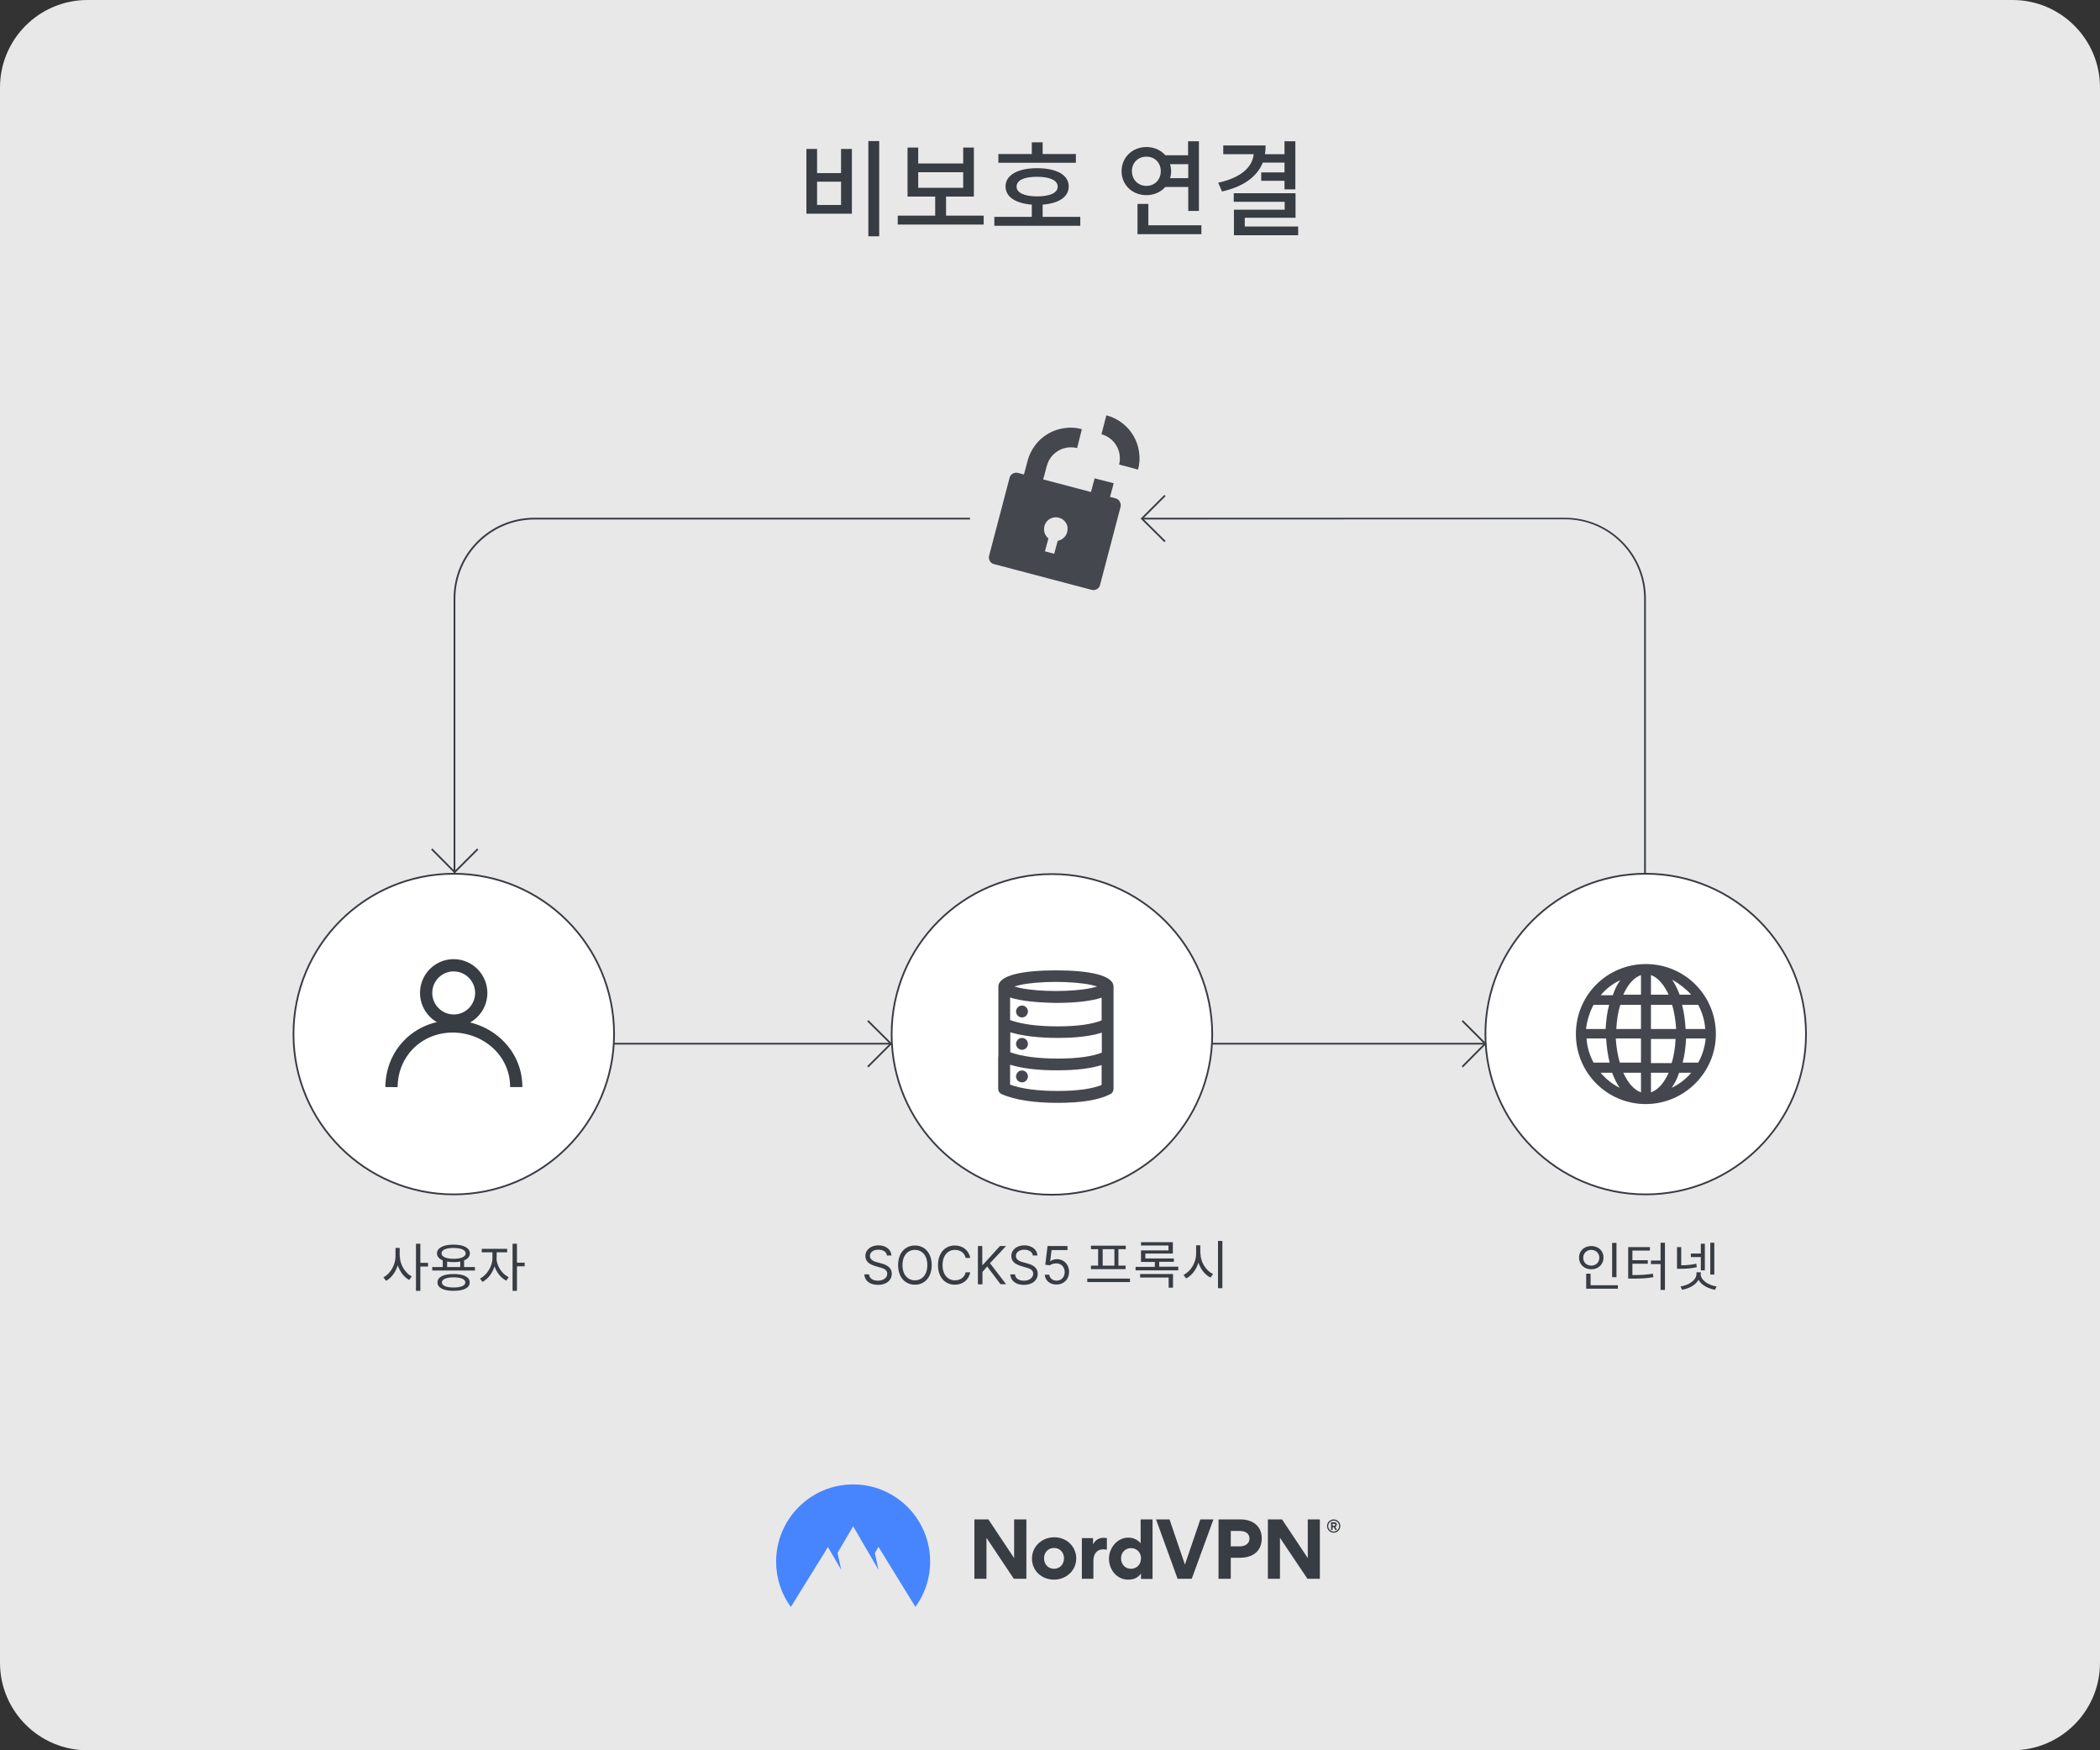 <svg fill="none" height="1000" viewBox="0 0 1200 1000" width="1200" xmlns="http://www.w3.org/2000/svg" xmlns:xlink="http://www.w3.org/1999/xlink"><rect x="0" y="0" width="1200" height="1000" fill="#333333" stroke="none"/><linearGradient id="paint0_linear_1_2" gradientUnits="userSpaceOnUse" x1="443.502" x2="531.497" y1="883.159" y2="883.159"><stop offset=".035" stop-color="#4685fd"/><stop offset="1" stop-color="#4685fd"/></linearGradient><clipPath id="clip0_1_2"><path d="M0 0H1200V1000H0Z"/></clipPath><g clip-path="url(#clip0_1_2)"><path d="M1150 1000H50C22.4 1000 0 977.6 0 950V50C0 22.4 22.4 0 50 0H1150C1177.6 0 1200 22.4 1200 50V950C1200 977.6 1177.6 1000 1150 1000Z" fill="#e8e8e9"/><path d="M601.1 682.6C651.689 682.6 692.7 641.589 692.7 591 692.7 540.411 651.689 499.4 601.1 499.4 550.511 499.4 509.5 540.411 509.5 591 509.5 641.589 550.511 682.6 601.1 682.6Z" fill="#ffffff" stroke="#383c43" stroke-miterlimit="10"/><g fill="#383c43"><path d="M228.5 717.8C228.5 722.5 231.6 727.4 235.3 729.3L233.8 731.3C231 729.8 228.5 726.6 227.3 722.9 226.1 726.8 223.6 730.2 220.6 731.8L219.1 729.8C223 727.8 226 722.7 226 717.8V713H228.4V717.8H228.5ZM244.6 723.6H240.2V737.5H237.7V710.6H240.2V721.5H244.6V723.6Z"/><path d="M271.4 723.9V725.9H247V723.9H253V720.1C250.9 719.2 249.7 717.9 249.7 716.1 249.7 713 253.3 711.1 259.1 711.1 265 711.1 268.5 713 268.5 716.1 268.5 717.9 267.3 719.3 265.2 720.1V723.9H271.4ZM268.4 732.7C268.4 735.8 265 737.5 259.2 737.5 253.4 737.5 250 735.8 250 732.7 250 729.6 253.4 727.9 259.2 727.9 265 727.9 268.4 729.6 268.4 732.7ZM259.2 719.2C263.5 719.2 266.1 718 266.1 716.1 266.1 714.2 263.5 713 259.2 713 254.9 713 252.3 714.1 252.3 716.1 252.3 718 254.9 719.2 259.2 719.2ZM265.9 732.7C265.9 730.9 263.4 729.8 259.2 729.8 255 729.8 252.5 730.9 252.5 732.7 252.5 734.5 255 735.6 259.2 735.6 263.4 735.6 265.9 734.5 265.9 732.7ZM255.5 723.9H263V720.8C261.9 721 260.6 721.1 259.2 721.1 257.9 721.1 256.6 721 255.5 720.8V723.9Z"/><path d="M283.7 718.8C283.7 723.1 286.8 727.9 290.7 729.7L289.3 731.7C286.3 730.2 283.8 727.1 282.6 723.5 281.4 727.4 278.8 730.8 275.7 732.4L274.3 730.5C278.1 728.6 281.4 723.5 281.4 718.9V715.5H275.3V713.5H289.8V715.5H283.8V718.8H283.7ZM299.8 723.5H295.4V737.5H292.9V710.6H295.4V721.4H299.8V723.5Z"/><path d="M501.9 714C499 714 497.1 715.5 497.1 717.6 497.1 719.9 499.7 720.8 501.3 721.2L503.5 721.8C505.8 722.4 509.6 723.7 509.6 727.8 509.6 731.3 506.7 734.1 501.7 734.1 497 734.1 494.1 731.7 493.9 728.1H496.6C496.8 730.6 499.1 731.7 501.7 731.7 504.7 731.7 507 730.1 507 727.7 507 725.5 505 724.7 502.7 724.1L500 723.3C496.6 722.3 494.5 720.6 494.5 717.6 494.5 713.9 497.8 711.5 502 711.5 506.2 711.5 509.3 714 509.4 717.3H506.8C506.6 715.2 504.6 714 501.9 714Z"/><path d="M522.8 734C517.2 734 513.2 729.7 513.2 722.8 513.2 715.9 517.2 711.6 522.8 711.6 528.4 711.6 532.4 715.9 532.4 722.8 532.4 729.7 528.4 734 522.8 734ZM522.8 714.1C518.8 714.1 515.7 717.2 515.7 722.8 515.7 728.4 518.8 731.5 522.8 731.5 526.8 731.5 529.9 728.4 529.9 722.8 529.9 717.2 526.8 714.1 522.8 714.1Z"/><path d="M551.8 718.7C551.2 715.7 548.6 714.1 545.7 714.1 541.7 714.1 538.6 717.2 538.6 722.8 538.6 728.4 541.7 731.5 545.7 731.5 548.6 731.5 551.2 729.9 551.8 726.9H554.4C553.6 731.4 550 734 545.6 734 540 734 536 729.7 536 722.8 536 715.9 540 711.6 545.6 711.6 550 711.6 553.6 714.2 554.4 718.7H551.8Z"/><path d="M558.7 711.9H561.3V722.7H561.6L571.4 711.9H574.9L565.7 721.7 574.9 733.7H571.7L564.1 723.6 561.4 726.7V733.8H558.8V711.9H558.7Z"/><path d="M585.3 714C582.4 714 580.5 715.5 580.5 717.6 580.5 719.9 583.1 720.8 584.7 721.2L586.9 721.8C589.2 722.4 593 723.7 593 727.8 593 731.3 590.1 734.1 585.1 734.1 580.4 734.1 577.5 731.7 577.3 728.1H580C580.2 730.6 582.5 731.7 585.1 731.7 588.1 731.7 590.4 730.1 590.4 727.7 590.4 725.5 588.4 724.7 586.1 724.1L583.4 723.3C580 722.3 577.9 720.6 577.9 717.6 577.9 713.9 581.2 711.5 585.4 711.5 589.6 711.5 592.7 714 592.8 717.3H590.2C589.9 715.2 587.9 714 585.3 714Z"/><path d="M597 728.3H599.6C599.8 730.3 601.6 731.7 603.8 731.7 606.5 731.7 608.4 729.6 608.4 726.8 608.4 723.9 606.4 721.8 603.6 721.8 602.3 721.8 600.7 722.3 599.8 722.9L597.3 722.6 598.6 711.9H610V714.2H600.9L600.1 720.6H600.2C601.1 719.9 602.5 719.4 604 719.4 608 719.4 610.9 722.5 610.9 726.7 610.9 730.9 607.9 733.9 603.7 733.9 600.1 734 597.2 731.6 597 728.3Z"/><path d="M645.7 730.5V732.5H621.3V730.5H645.7ZM627.6 713.7H623.4V711.7H643.3V713.7H639.1V723.1H643.2V725.1H623.4V723.1H627.5V713.7H627.6ZM636.8 713.7H630.1V723.1H636.8V713.7Z"/><path d="M673.3 723.8V725.8H648.9V723.8H659.9V721H652V714.4H667.7V711.6H652V709.7H670.2V716.2H654.5V719H670.8V720.9H662.4V723.7H673.3V723.8ZM651.6 727.9H670.3V735.7H667.8V729.9H651.5V727.9H651.6Z"/><path d="M686 716.2C686 721.1 689.2 726.1 693.2 727.9L691.7 729.9C688.6 728.4 686.1 725.2 684.8 721.4 683.6 725.4 681 728.8 677.8 730.4L676.3 728.4C680.3 726.5 683.5 721.4 683.5 716.3V711.5H685.9V716.2H686ZM698.5 709V736H696V709H698.5Z"/><path d="M909.3 725.2C905.3 725.2 902.3 722.4 902.3 718.5 902.3 714.6 905.3 711.9 909.3 711.9 913.3 711.9 916.3 714.6 916.3 718.5 916.3 722.4 913.3 725.2 909.3 725.2ZM909.3 723.1C912 723.1 913.9 721.2 913.9 718.6 913.9 716 911.9 714.1 909.3 714.1 906.7 714.1 904.7 716 904.7 718.6 904.7 721.2 906.6 723.1 909.3 723.1ZM924.5 734.3V736.3H906.4V727.7H908.9V734.3H924.5ZM923.7 729.7H921.2V710.1H923.7V729.7Z"/><path d="M932.9 728.5C937.8 728.5 940.9 728.3 944.5 727.7L944.8 729.7C940.9 730.4 937.6 730.5 932.5 730.5H930.4V712.5H942.8V714.5H932.8V720H941.6V722H932.8V728.5H932.9ZM951.4 710V737H948.9V722.2H943.4V720.2H948.9V710H951.4Z"/><path d="M969.6 724C966.1 724.8 963.1 724.9 960 724.9H958.3V712.5H960.7V722.9C963.5 722.9 966.2 722.7 969.3 722L969.6 724ZM971.8 727.9C971.8 731.4 976.2 734.3 980.9 735L980 736.9C976 736.2 972.2 734.2 970.6 731.2 968.9 734.2 965.2 736.2 961.2 736.9L960.3 735C965 734.3 969.4 731.4 969.4 727.9V726.9H971.9V727.9H971.8ZM971.9 718.2H966.2V716.2H971.9V710.6H974.2V725.8H971.9V718.2ZM979.6 728.2H977.3V710H979.6V728.2Z"/><path d="M466.9 85.1V98.9H480.6V85.1H486.8V122.1H460.8V85.1H466.9ZM466.9 117.1H480.6V103.8H466.9V117.1ZM502.4 80.6V135H496.2V80.6H502.4Z"/><path d="M562.1 123.2V128.3H513V123.2H534.4V112.3H518.6V84.3H524.7V93.4H550.4V84.3H556.5V112.3H540.6V123.2H562.1ZM524.7 107.3H550.4V98.4H524.7V107.3Z"/><path d="M617.3 123.9V129H568.2V123.9H589.6V116.9C580.3 116.2 574.6 112.5 574.6 106.5 574.6 100 581.6 96.1 592.6 96.1 603.7 96.1 610.7 99.9 610.7 106.5 610.7 112.5 605.1 116.2 595.8 116.9V123.9H617.3ZM614.8 93H570.5V88H589.6V81.3H595.8V88H614.8V93ZM592.6 112.2C600 112.2 604.4 110.2 604.4 106.6 604.4 103.1 600.1 101 592.6 101 585.2 101 580.9 103 580.9 106.6 580.9 110.1 585.2 112.2 592.6 112.2Z"/><path d="M665.9 106.8C663.4 109.7 659.5 111.5 655.1 111.5 647.1 111.5 640.9 105.7 640.9 97.8 640.9 89.9 647.1 84 655.1 84 659.5 84 663.4 85.8 665.9 88.7H678.9V80.7H685.1V120.5H679V106.8H665.9ZM655.1 106.2C659.7 106.2 663.3 102.8 663.3 97.8 663.3 92.9 659.8 89.5 655.1 89.5 650.4 89.5 646.8 92.9 646.8 97.8 646.9 102.8 650.4 106.2 655.1 106.2ZM686.5 128.8V133.8H650V116.5H656.2V128.7H686.5V128.8ZM668.6 93.8C669 95.1 669.2 96.4 669.2 97.8 669.2 99.2 669 100.6 668.6 101.8H679V93.8H668.6Z"/><path d="M721.6 92.9C718.2 101.2 710.3 106.7 698.3 109.4L696.1 104.4C708.9 101.6 715.6 95.7 716.4 88.1H699V83.1H723.2C723.2 84.8 723.1 86.5 722.8 88.1H734V80.7H740.2V108.2H734V103.3H720.7V98.5H734V92.9H721.6ZM741.8 129.4V134.4H705.1V119.8H734.1V115.3H705V110.4H740.3V124.4H711.3V129.4H741.8Z"/><path d="M758.3 871.9C758.3 869.8 760 868.1 762.1 868.1 764.2 868.1 765.9 869.8 765.9 871.9 765.9 874 764.2 875.7 762.1 875.7 760 875.7 758.3 874 758.3 871.9ZM759 871.9C759 873.6 760.4 875 762.1 875 763.8 875 765.2 873.6 765.2 871.9 765.2 870.2 763.8 868.8 762.1 868.8 760.4 868.8 759 870.2 759 871.9ZM761.5 874.1H760.6V869.7H762.3C763.2 869.7 763.9 870.1 763.9 871.1 763.9 871.7 763.5 872.1 763.1 872.4L764 874.1H763L762.2 872.5H761.5V874.1ZM762.3 870.6H761.5V871.7H762.3C762.6 871.7 763 871.6 763 871.2 763 870.7 762.6 870.6 762.3 870.6Z"/><path clip-rule="evenodd" d="M579.3 902 563.7 878.6V902H556.8V868.1H564.8L579.5 890.2V868.1H586.5V902H579.3Z" fill-rule="evenodd"/><path clip-rule="evenodd" d="M602.4 878.3C595.4 878.3 589.7 883.5 589.7 890.5 589.7 897.5 595.3 902.5 602.3 902.5 609.3 902.5 615 897.3 615 890.3 614.9 883.4 609.4 878.3 602.4 878.3ZM602.3 896.3C599.1 896.3 596.6 893.9 596.6 890.3 596.6 886.8 599.1 884.4 602.3 884.4 605.5 884.4 608 886.8 608 890.3 608 893.9 605.5 896.3 602.3 896.3Z" fill-rule="evenodd"/><path clip-rule="evenodd" d="M632.5 878.8V885.4C631.6 885.2 630.6 885.2 630.3 885.2 627.1 885.2 624.8 887.5 624.8 891.8V902H618.2V878.8H624.6V882.2H624.7C626 879.6 628.3 878.6 630.7 878.6 631.2 878.6 632 878.7 632.5 878.8Z" fill-rule="evenodd"/><path clip-rule="evenodd" d="M651.8 868.1V881.6H651.7C649.3 878.8 646.1 878.5 644.8 878.5 638.2 878.5 633.7 884.6 633.7 890.5 633.7 896.7 638 902.5 644.7 902.5 646.3 902.5 649.7 902.3 651.9 899.1H652V902.1H658.6V868.1H651.8ZM646.3 896.3C643.1 896.3 640.6 893.9 640.6 890.3 640.6 886.8 643.2 884.5 646.3 884.5 649.5 884.5 652 886.9 652 890.3 652 893.9 649.5 896.3 646.3 896.3Z" fill-rule="evenodd"/><path clip-rule="evenodd" d="M672.9 902 660.6 868.1H668.3L677.1 893.9 685.9 868.1H693.4L681 902H672.9Z" fill-rule="evenodd"/><path clip-rule="evenodd" d="M708.9 868.1H696.3V902H703.3V890H708.6C715.7 890 721 886.4 721 878.9 721 871.7 715.6 868.1 708.9 868.1ZM708.3 883.5H703.3V874.7H708.3C711.2 874.7 714 875.8 714 879.1 713.9 882.3 711.1 883.5 708.3 883.5Z" fill-rule="evenodd"/><path clip-rule="evenodd" d="M747.1 902 731.4 878.6V902H724.5V868.1H732.6L747.3 890.2V868.1H754.2V902H747.1Z" fill-rule="evenodd"/></g><path clip-rule="evenodd" d="M451.9 918.1C446.6 910.9 443.5 901.9 443.5 892.2 443.5 867.9 463.2 848.1 487.5 848.1 511.8 848.1 531.5 867.8 531.5 892.2 531.5 901.9 528.4 910.8 523.1 918.1L502 883.8 499.9 887.3 502 896.9 487.5 872 478.6 887.2 480.7 896.9 473.1 883.9 451.9 918.1Z" fill="url(#paint0_linear_1_2)" fill-rule="evenodd"/><path d="M259.3 682.4C309.889 682.4 350.9 641.389 350.9 590.8 350.9 540.211 309.889 499.2 259.3 499.2 208.711 499.2 167.7 540.211 167.7 590.8 167.7 641.389 208.711 682.4 259.3 682.4Z" fill="#ffffff" stroke="#383c43" stroke-miterlimit="10"/><path d="M940.4 682.4C990.989 682.4 1032 641.389 1032 590.8 1032 540.211 990.989 499.2 940.4 499.2 889.811 499.2 848.8 540.211 848.8 590.8 848.8 641.389 889.811 682.4 940.4 682.4Z" fill="#ffffff" stroke="#383c43" stroke-miterlimit="10"/><path d="M260.2 499.5V342C260.2 317.1 280.5 296.8 305.4 296.8H554.3V295.8H305.4C279.9 295.8 259.2 316.5 259.2 342V499.5C259.4 499.5 259.5 499.5 259.7 499.5 259.9 499.5 260.1 499.5 260.2 499.5Z" fill="#383c43"/><path d="M894.3 296.7C919.2 296.7 939.5 317 939.5 341.9V499.4C939.6 499.4 939.7 499.4 939.9 499.4 940.1 499.4 940.3 499.4 940.5 499.4V342C940.5 316.5 919.8 295.8 894.3 295.8H652.5V296.8L894.3 296.7Z" fill="#383c43"/><path d="M350.7 595.8C350.7 596.1 350.7 596.5 350.6 596.8H508.6C508.6 596.5 508.6 596.1 508.6 595.8H350.7Z" fill="#383c43"/><path d="M692.5 595.8C692.5 596.1 692.5 596.5 692.5 596.8H848C848 596.5 848 596.1 847.9 595.8H692.5Z" fill="#383c43"/><path d="M509.1 595.8H508.6C508.6 596.1 508.6 596.5 508.6 596.8H509.1C509.1 596.5 509.1 596.2 509.1 595.8Z" fill="#383c43"/><path d="M509.6 595.8H509.1C509.1 596.1 509.1 596.5 509.1 596.8H509.6C509.6 596.5 509.6 596.2 509.6 595.8Z" fill="#383c43"/><path d="M848.4 595.8H847.9C847.9 596.1 847.9 596.5 848 596.8H848.5C848.5 596.5 848.5 596.2 848.4 595.8Z" fill="#383c43"/><path d="M848.9 595.8H848.4C848.4 596.1 848.4 596.5 848.5 596.8H849C849 596.5 849 596.2 848.9 595.8Z" fill="#383c43"/><path d="M570.5 603.6V564.5C570.5 564.4 570.5 564.2 570.5 564.1 570.5 564 570.5 563.8 570.5 563.7 570.5 557.2 584.4 554.4 603.4 554.4 622.4 554.4 636.3 557.2 636.3 563.7 636.3 563.9 636.3 564 636.3 564.1 636.3 564.2 636.3 564.4 636.3 564.5V622.2C636.3 622.8 636.1 623.4 635.8 623.9 635.5 624.4 635 624.9 634.5 625.1 628 628.5 618 630.1 604.4 630.1 590.9 630.1 580.3 628.5 572.5 625.2 571.9 624.9 571.4 624.5 571 624 570.6 623.4 570.4 622.8 570.4 622.1V603.6H570.5ZM577.2 608.3V619.7C583.9 622.1 593 623.3 604.4 623.3 615.6 623.3 624 622.1 629.5 619.9V608.5C623.2 610.5 614.9 611.5 604.4 611.5 593.5 611.6 584.4 610.5 577.2 608.3ZM629.6 590C623.3 592 615 593 604.5 593 593.6 593 584.5 591.9 577.3 589.8V601.2C584 603.6 593.1 604.8 604.5 604.8 615.7 604.8 624.1 603.6 629.6 601.4V590ZM577.2 569.9V582.8C583.9 585.2 593 586.4 604.4 586.4 615.6 586.4 624 585.2 629.5 583V570C623.6 572 614.3 573 603.3 573 592.4 572.8 583.1 571.9 577.2 569.9ZM579.6 563.6C580.6 563.9 581.8 564.2 583.1 564.5 588.4 565.6 595.6 566.2 603.3 566.2 611 566.2 618.3 565.6 623.5 564.5 624.9 564.2 626 563.9 627 563.6 625.8 563.3 624.7 563 623.5 562.7 618.2 561.6 611 561 603.3 561 595.6 561 588.3 561.6 583.1 562.7 581.8 563 580.6 563.3 579.6 563.6ZM584 574.5C584.9 574.5 585.8 574.9 586.4 575.5 587 576.1 587.4 577 587.4 577.9 587.4 578.8 587 579.6 586.4 580.3 585.8 580.9 584.9 581.3 584 581.3 583.1 581.3 582.2 580.9 581.6 580.3 581 579.7 580.6 578.8 580.6 577.9 580.6 577 581 576.2 581.6 575.5 582.2 574.9 583.1 574.5 584 574.5ZM584 593C584.9 593 585.8 593.4 586.4 594 587 594.6 587.4 595.5 587.4 596.4 587.4 597.3 587 598.1 586.4 598.8 585.8 599.4 584.9 599.8 584 599.8 583.1 599.8 582.2 599.4 581.6 598.8 581 598.2 580.6 597.3 580.6 596.4 580.6 595.5 581 594.7 581.6 594 582.2 593.4 583.1 593 584 593ZM584 611.6C584.9 611.6 585.8 612 586.4 612.6 587 613.2 587.4 614.1 587.4 615 587.4 615.9 587 616.7 586.4 617.4 585.8 618 584.9 618.4 584 618.4 583.1 618.4 582.2 618 581.6 617.4 581 616.8 580.6 615.9 580.6 615 580.6 614.1 581 613.3 581.6 612.6 582.2 611.9 583.1 611.6 584 611.6Z" fill="#44474e"/><path d="M980.5 590.8C980.5 568.7 962.7 550.8 940.5 550.8 918.3 550.8 900.5 568.6 900.5 590.8 900.5 612.9 918.3 630.8 940.5 630.8 962.7 630.7 980.5 612.6 980.5 590.8ZM955.2 621.5C956.9 619.2 958.4 616.3 959.5 612.9H966.4C963.3 616.6 959.5 619.5 955.2 621.5ZM970.4 607.1H961.5C962.7 602.8 963.2 598.2 963.5 593.3H974.7C974.2 598.2 972.7 603.1 970.4 607.1ZM970.4 574.1C972.7 578.4 974.1 583 974.4 587.9H963.2C962.9 583 962.3 578.4 961.2 574.1H970.4ZM966.4 568.3H959.8C958.6 565.1 957.2 562.3 955.5 559.7 959.5 562 963.3 564.9 966.4 568.3ZM943.4 557.1C947.4 558.5 950.9 562.6 953.5 568.3H943.4V557.1ZM943.4 574.1H955.5C956.7 578.1 957.5 583 957.8 587.9H943.4V574.1ZM943.4 593.6H957.5C957.2 598.5 956.6 603.1 955.2 607.4H943.4V593.6ZM943.4 612.9H953.5C950.9 618.7 947.5 622.7 943.4 624.1V612.9ZM925.9 560C924.2 562.3 922.7 565.2 921.6 568.6H914.7C917.8 564.9 921.5 562 925.9 560ZM910.6 574.1H919.5C918.3 578.4 917.8 583 917.5 587.9H906.3C906.9 583 908.3 578.4 910.6 574.1ZM910.6 607.1C908.3 602.8 906.9 598.2 906.6 593.3H917.8C918.1 598.2 918.7 602.8 919.8 607.1H910.6ZM914.6 612.9H921.2C922.4 616.1 923.8 618.9 925.5 621.5 921.5 619.5 917.8 616.6 914.6 612.9ZM937.7 624.1C933.7 622.7 930.2 618.6 927.6 612.9H937.7V624.1ZM937.7 607.1H925.6C924.4 603.1 923.6 598.2 923.3 593.3H937.7V607.1ZM937.7 587.9H923.6C923.9 583 924.5 578.4 925.9 574.1H937.7V587.9ZM937.7 568.3H927.6C930.2 562.5 933.6 558.5 937.7 557.1V568.3Z" fill="#44474e"/><path d="M243.5 567.3C243.5 576 250.6 583.1 259.3 583.1 268 583.1 275 576 275 567.3 275 558.6 267.9 551.5 259.2 551.5 250.5 551.5 243.5 558.6 243.5 567.3Z" stroke="#383c43" stroke-miterlimit="10" stroke-width="7"/><path d="M295 621.1C295 599.9 276.3 585.4 256.6 586.5 238.4 587.5 223.9 601.7 223.7 621.1" stroke="#383c43" stroke-miterlimit="10" stroke-width="7"/><path d="M632.2 237.3 629.4 248.1C633 249.1 636.1 251.4 638 254.7 639.9 257.9 640.4 261.8 639.5 265.4L650.3 268.3C651.2 265.1 651.4 261.7 650.9 258.4 650.5 255.1 649.4 251.9 647.7 249 646 246.1 643.8 243.6 641.1 241.6 638.5 239.6 635.5 238.1 632.2 237.3Z" fill="#44474e"/><path d="M637.7 284.8 634.3 283.9 636.4 276.1 625.5 273.3 623.4 281.1 596.1 273.9 598.2 266.1C599.2 262.5 601.5 259.4 604.8 257.5 608 255.6 611.9 255.1 615.5 256L618.2 245.2C615 244.3 611.6 244.1 608.3 244.6 605 245 601.8 246.1 598.9 247.8 596 249.5 593.5 251.7 591.5 254.4 589.5 257.1 588 260.1 587.2 263.3L585.1 271.1 581.7 270.2C580.7 269.9 579.6 270.1 578.7 270.6 577.8 271.1 577.1 272 576.9 273L565.2 317.5C564.9 318.5 565.1 319.6 565.6 320.5 566.1 321.4 567 322.1 568 322.3L623.8 337C624.8 337.3 625.9 337.1 626.8 336.6 627.7 336.1 628.4 335.2 628.6 334.2L640.3 289.7C640.6 288.7 640.4 287.6 639.9 286.7 639.5 285.8 638.7 285.1 637.7 284.8ZM609.8 304C609.5 305.3 608.8 306.4 607.8 307.3 606.8 308.2 605.6 308.8 604.4 309L602.4 316.4 597.1 315 599.1 307.6C598.1 306.8 597.4 305.8 597 304.7 596.6 303.6 596.5 302.3 596.7 301.1 596.9 299.9 597.4 298.8 598.2 297.9 599 297 600 296.3 601.2 295.9 602.4 295.5 603.6 295.5 604.8 295.7 606 296 607.1 296.5 608 297.4 608.9 298.2 609.5 299.3 609.9 300.5 610.1 301.5 610.1 302.8 609.8 304Z" fill="#44474e"/><path d="M495.9 583.2 509.1 596.3 495.9 609.5" stroke="#383c43" stroke-miterlimit="10"/><path d="M835.6 583.2 848.7 596.3 835.6 609.5" stroke="#383c43" stroke-miterlimit="10"/><path d="M665.7 309.4 652.5 296.3 665.7 283.1" stroke="#383c43" stroke-miterlimit="10"/><path d="M273 485.1 259.8 498.3 246.7 485.1" stroke="#383c43" stroke-miterlimit="10"/></g></svg>